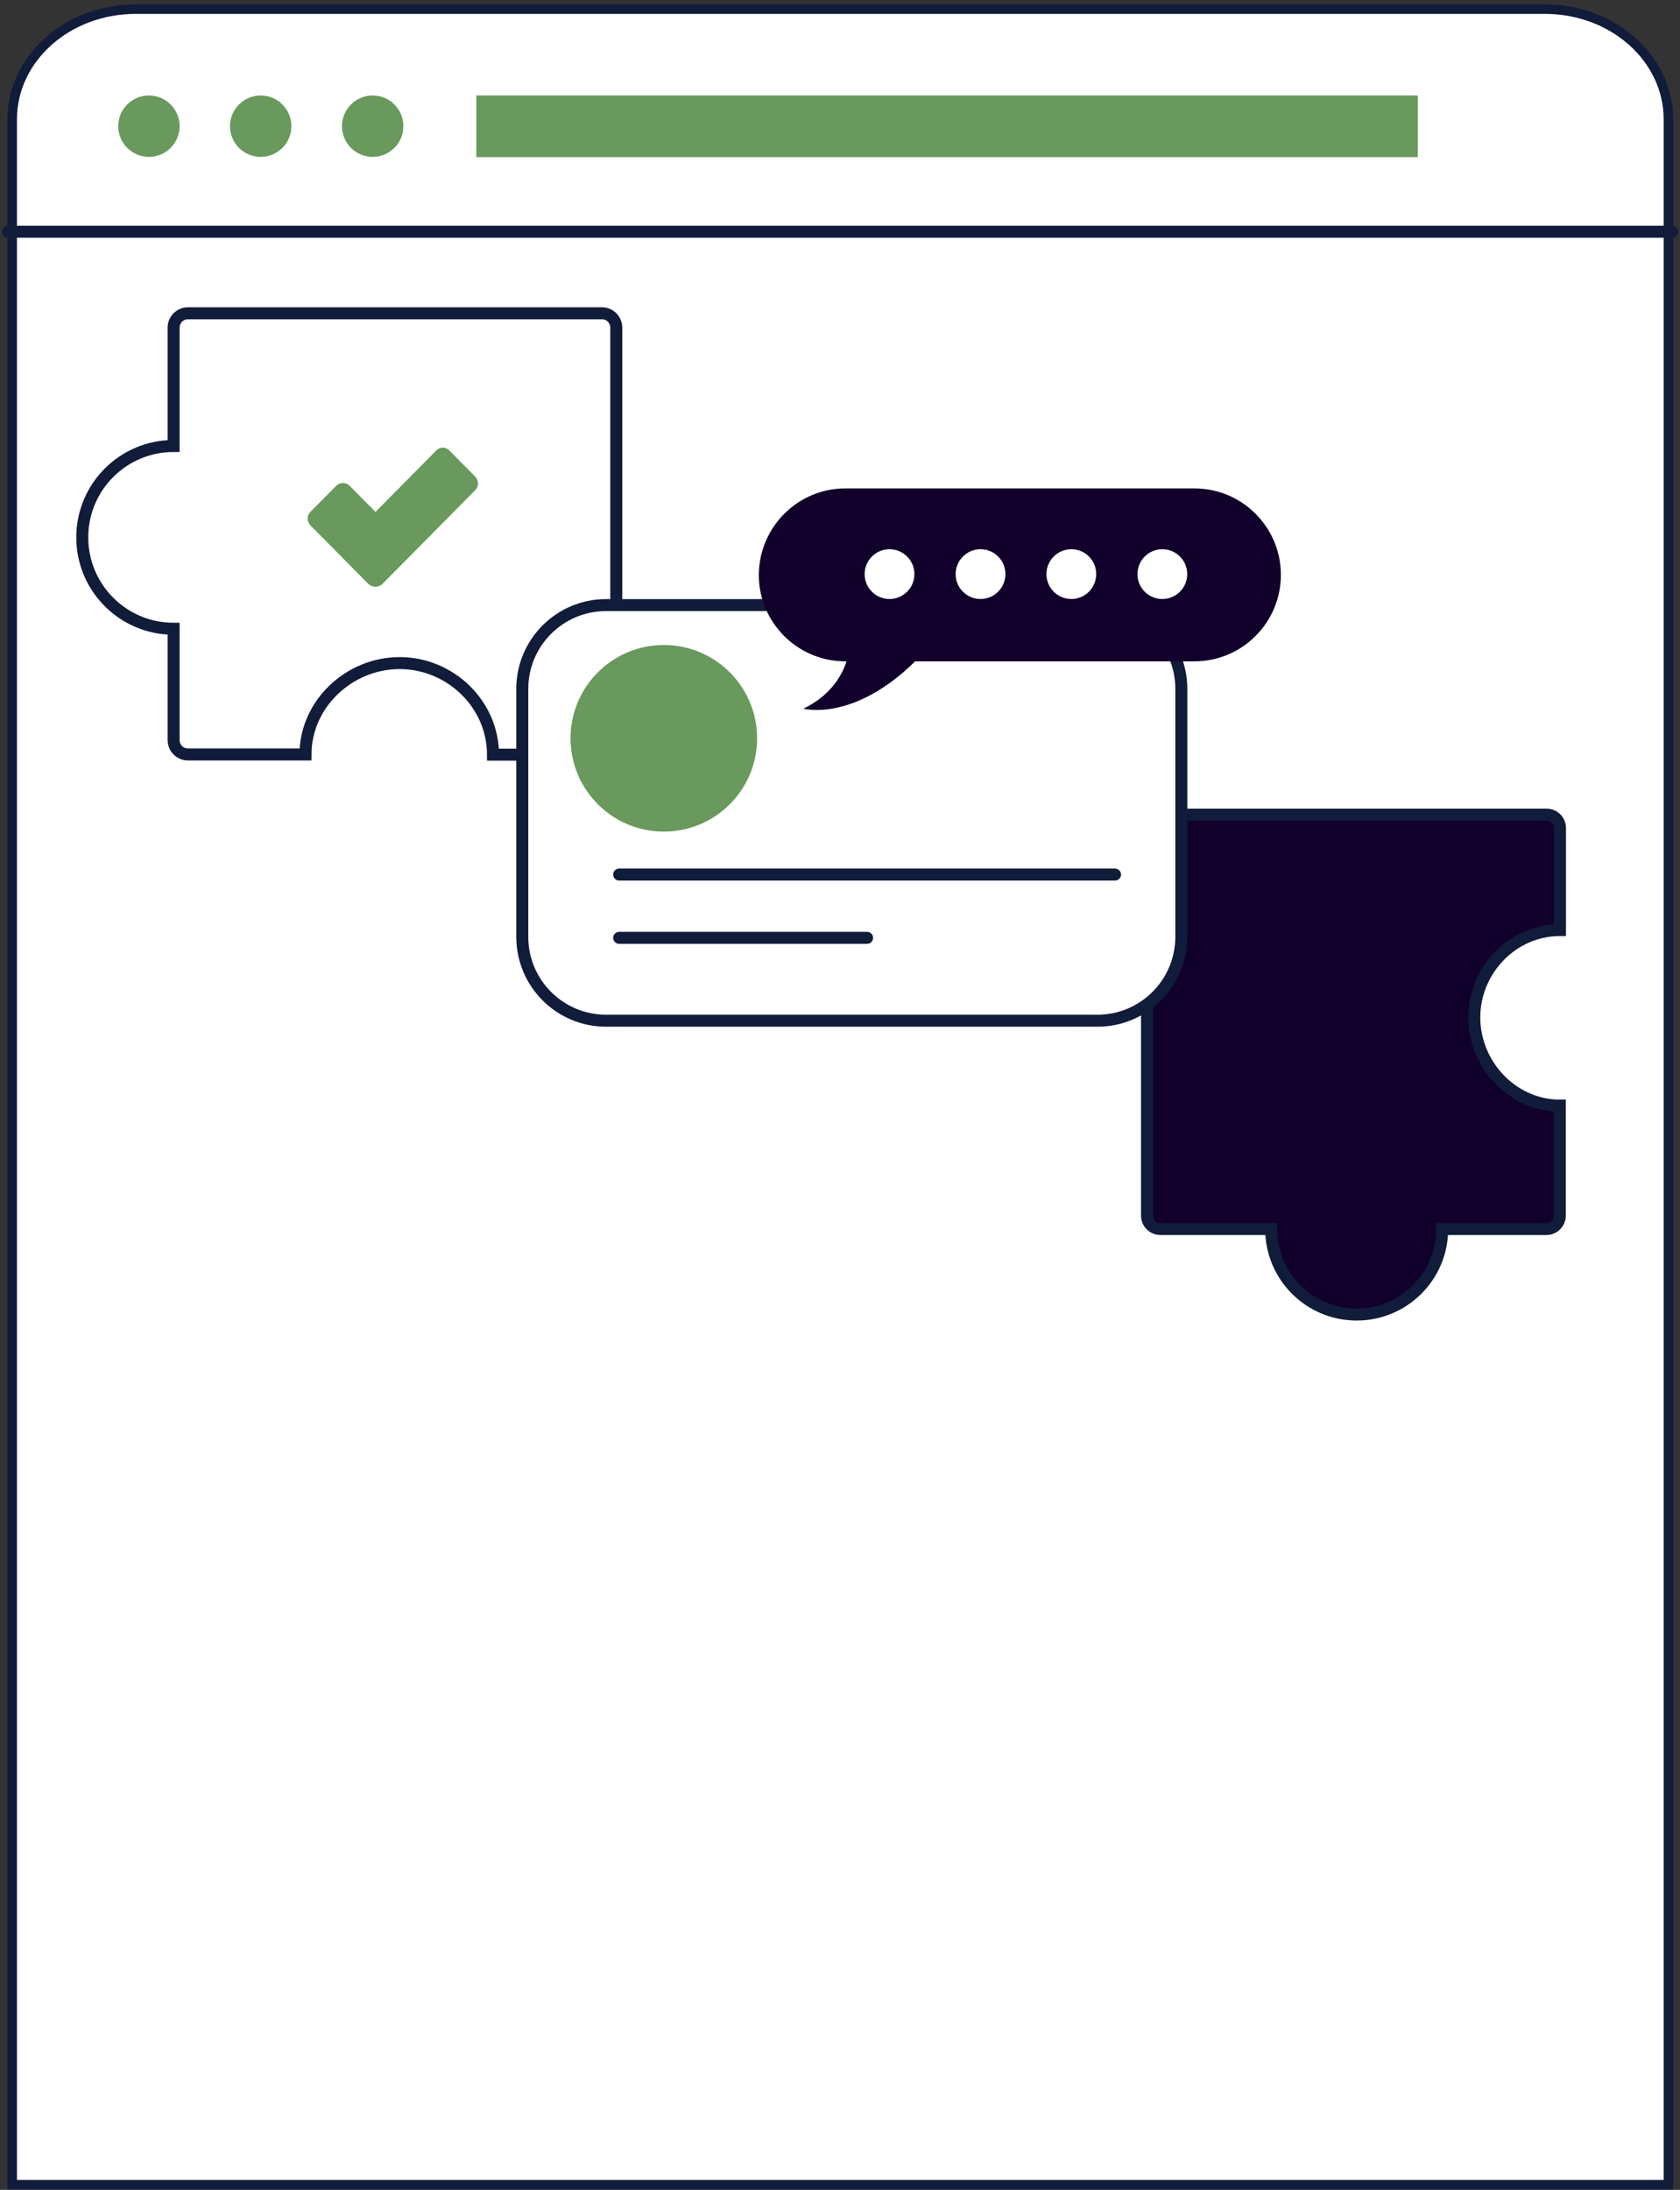 <?xml version="1.0" encoding="UTF-8"?> <svg xmlns="http://www.w3.org/2000/svg" width="353" height="460" viewBox="0 0 353 460" fill="none"><rect x="0" y="0" width="353" height="460" fill="#333333" stroke="none"/><path d="M28.537 1.917H324.592C339.054 1.917 350.564 12.36 350.564 25.032V458.917H2.564V25.032C2.564 12.36 14.075 1.917 28.537 1.917Z" fill="white" stroke="#111C3A" stroke-width="2" stroke-miterlimit="10" stroke-linecap="round"></path><path d="M83.972 139.287C73.367 139.287 64.188 147.88 64.188 158.484H39.5C37.823 158.484 36.482 157.143 36.482 155.466V132.078C25.878 132.078 17.285 123.485 17.285 112.881C17.285 102.276 25.878 93.684 36.482 93.684V68.828C36.482 67.152 37.823 65.81 39.5 65.81H126.473C128.15 65.81 129.491 67.152 129.491 68.828V155.508C129.491 157.185 128.15 158.526 126.473 158.526H103.588C103.588 147.88 94.576 139.287 83.972 139.287Z" fill="white"></path><path d="M83.972 139.287C73.367 139.287 64.188 147.88 64.188 158.484H39.5C37.823 158.484 36.482 157.143 36.482 155.466V132.078C25.878 132.078 17.285 123.485 17.285 112.881C17.285 102.276 25.878 93.684 36.482 93.684V68.828C36.482 67.152 37.823 65.81 39.5 65.81H126.473C128.15 65.81 129.491 67.152 129.491 68.828V155.508C129.491 157.185 128.15 158.526 126.473 158.526H103.588C103.588 147.88 94.576 139.287 83.972 139.287Z" stroke="#111C3A" stroke-width="2.519" stroke-miterlimit="10" stroke-linecap="round"></path><path d="M309.776 213.723C309.776 223.648 317.818 232.239 327.742 232.239V255.343C327.742 256.912 326.487 258.167 324.918 258.167H303.029C303.029 268.092 294.988 276.133 285.063 276.133C275.139 276.133 267.098 268.092 267.098 258.167H243.836C242.267 258.167 241.012 256.912 241.012 255.343V173.948C241.012 172.378 242.267 171.123 243.836 171.123H324.957C326.526 171.123 327.781 172.378 327.781 173.948V195.365C317.818 195.365 309.776 203.799 309.776 213.723Z" fill="#10002B"></path><path d="M309.776 213.723C309.776 223.648 317.818 232.239 327.742 232.239V255.343C327.742 256.912 326.487 258.167 324.918 258.167H303.029C303.029 268.092 294.988 276.133 285.063 276.133C275.139 276.133 267.098 268.092 267.098 258.167H243.836C242.267 258.167 241.012 256.912 241.012 255.343V173.948C241.012 172.378 242.267 171.123 243.836 171.123H324.957C326.526 171.123 327.781 172.378 327.781 173.948V195.365C317.818 195.365 309.776 203.799 309.776 213.723Z" stroke="#111C3A" stroke-width="2.519" stroke-miterlimit="10" stroke-linecap="round"></path><path d="M91.672 94.627L78.9 107.532L73.451 102.026C72.702 101.269 71.454 101.269 70.664 102.026L65.214 107.532C64.465 108.289 64.465 109.55 65.214 110.349L77.361 122.623C78.193 123.464 79.566 123.464 80.398 122.623L99.867 102.95C100.616 102.194 100.616 100.933 99.867 100.134L94.417 94.627C93.668 93.829 92.42 93.829 91.672 94.627Z" fill="#69995D"></path><path d="M31.294 32.957C34.856 32.957 37.743 30.069 37.743 26.507C37.743 22.945 34.856 20.057 31.294 20.057C27.731 20.057 24.844 22.945 24.844 26.507C24.844 30.069 27.731 32.957 31.294 32.957Z" fill="#69995D"></path><path d="M54.776 32.957C58.338 32.957 61.226 30.069 61.226 26.507C61.226 22.945 58.338 20.057 54.776 20.057C51.214 20.057 48.326 22.945 48.326 26.507C48.326 30.069 51.214 32.957 54.776 32.957Z" fill="#69995D"></path><path d="M78.307 32.957C81.869 32.957 84.757 30.069 84.757 26.507C84.757 22.945 81.869 20.057 78.307 20.057C74.745 20.057 71.857 22.945 71.857 26.507C71.857 30.069 74.745 32.957 78.307 32.957Z" fill="#69995D"></path><path d="M1.666 48.678H351.365" stroke="#111C3A" stroke-width="2.519" stroke-miterlimit="10" stroke-linecap="round"></path><path d="M297.903 20.057H100.076V33.007H297.903V20.057Z" fill="#69995D"></path><path d="M230.615 214.408H127.345C117.604 214.408 109.74 206.504 109.74 196.803V144.709C109.74 134.969 117.644 127.105 127.345 127.105H230.615C240.356 127.105 248.22 135.009 248.22 144.709V196.763C248.22 206.504 240.316 214.408 230.615 214.408Z" fill="white" stroke="#111C3A" stroke-width="2.519" stroke-miterlimit="10" stroke-linecap="round"></path><path d="M177.643 102.594H250.974C260.994 102.594 269.137 110.738 269.137 120.758C269.137 130.777 260.994 138.921 250.974 138.921H192.293C179.279 151.735 168.82 148.861 168.82 148.861C174.17 146.266 176.724 142.394 177.882 138.921H177.603C167.583 138.921 159.439 130.777 159.439 120.758C159.519 110.698 167.623 102.594 177.643 102.594Z" fill="#10002B"></path><path d="M186.903 125.827C189.791 125.827 192.133 123.486 192.133 120.598C192.133 117.71 189.791 115.368 186.903 115.368C184.015 115.368 181.674 117.71 181.674 120.598C181.674 123.486 184.015 125.827 186.903 125.827Z" fill="white"></path><path d="M206.026 125.827C208.914 125.827 211.256 123.486 211.256 120.598C211.256 117.71 208.914 115.368 206.026 115.368C203.138 115.368 200.797 117.71 200.797 120.598C200.797 123.486 203.138 125.827 206.026 125.827Z" fill="white"></path><path d="M225.106 125.827C227.994 125.827 230.336 123.486 230.336 120.598C230.336 117.71 227.994 115.368 225.106 115.368C222.218 115.368 219.877 117.71 219.877 120.598C219.877 123.486 222.218 125.827 225.106 125.827Z" fill="white"></path><path d="M244.227 125.827C247.116 125.827 249.457 123.486 249.457 120.598C249.457 117.71 247.116 115.368 244.227 115.368C241.339 115.368 238.998 117.71 238.998 120.598C238.998 123.486 241.339 125.827 244.227 125.827Z" fill="white"></path><path d="M139.481 174.688C150.306 174.688 159.081 165.913 159.081 155.088C159.081 144.263 150.306 135.488 139.481 135.488C128.656 135.488 119.881 144.263 119.881 155.088C119.881 165.913 128.656 174.688 139.481 174.688Z" fill="#69995D"></path><path d="M130.098 183.71H234.287" stroke="#111C3A" stroke-width="2.519" stroke-miterlimit="10" stroke-linecap="round"></path><path d="M130.098 197.003H182.192" stroke="#111C3A" stroke-width="2.519" stroke-miterlimit="10" stroke-linecap="round"></path></svg> 
